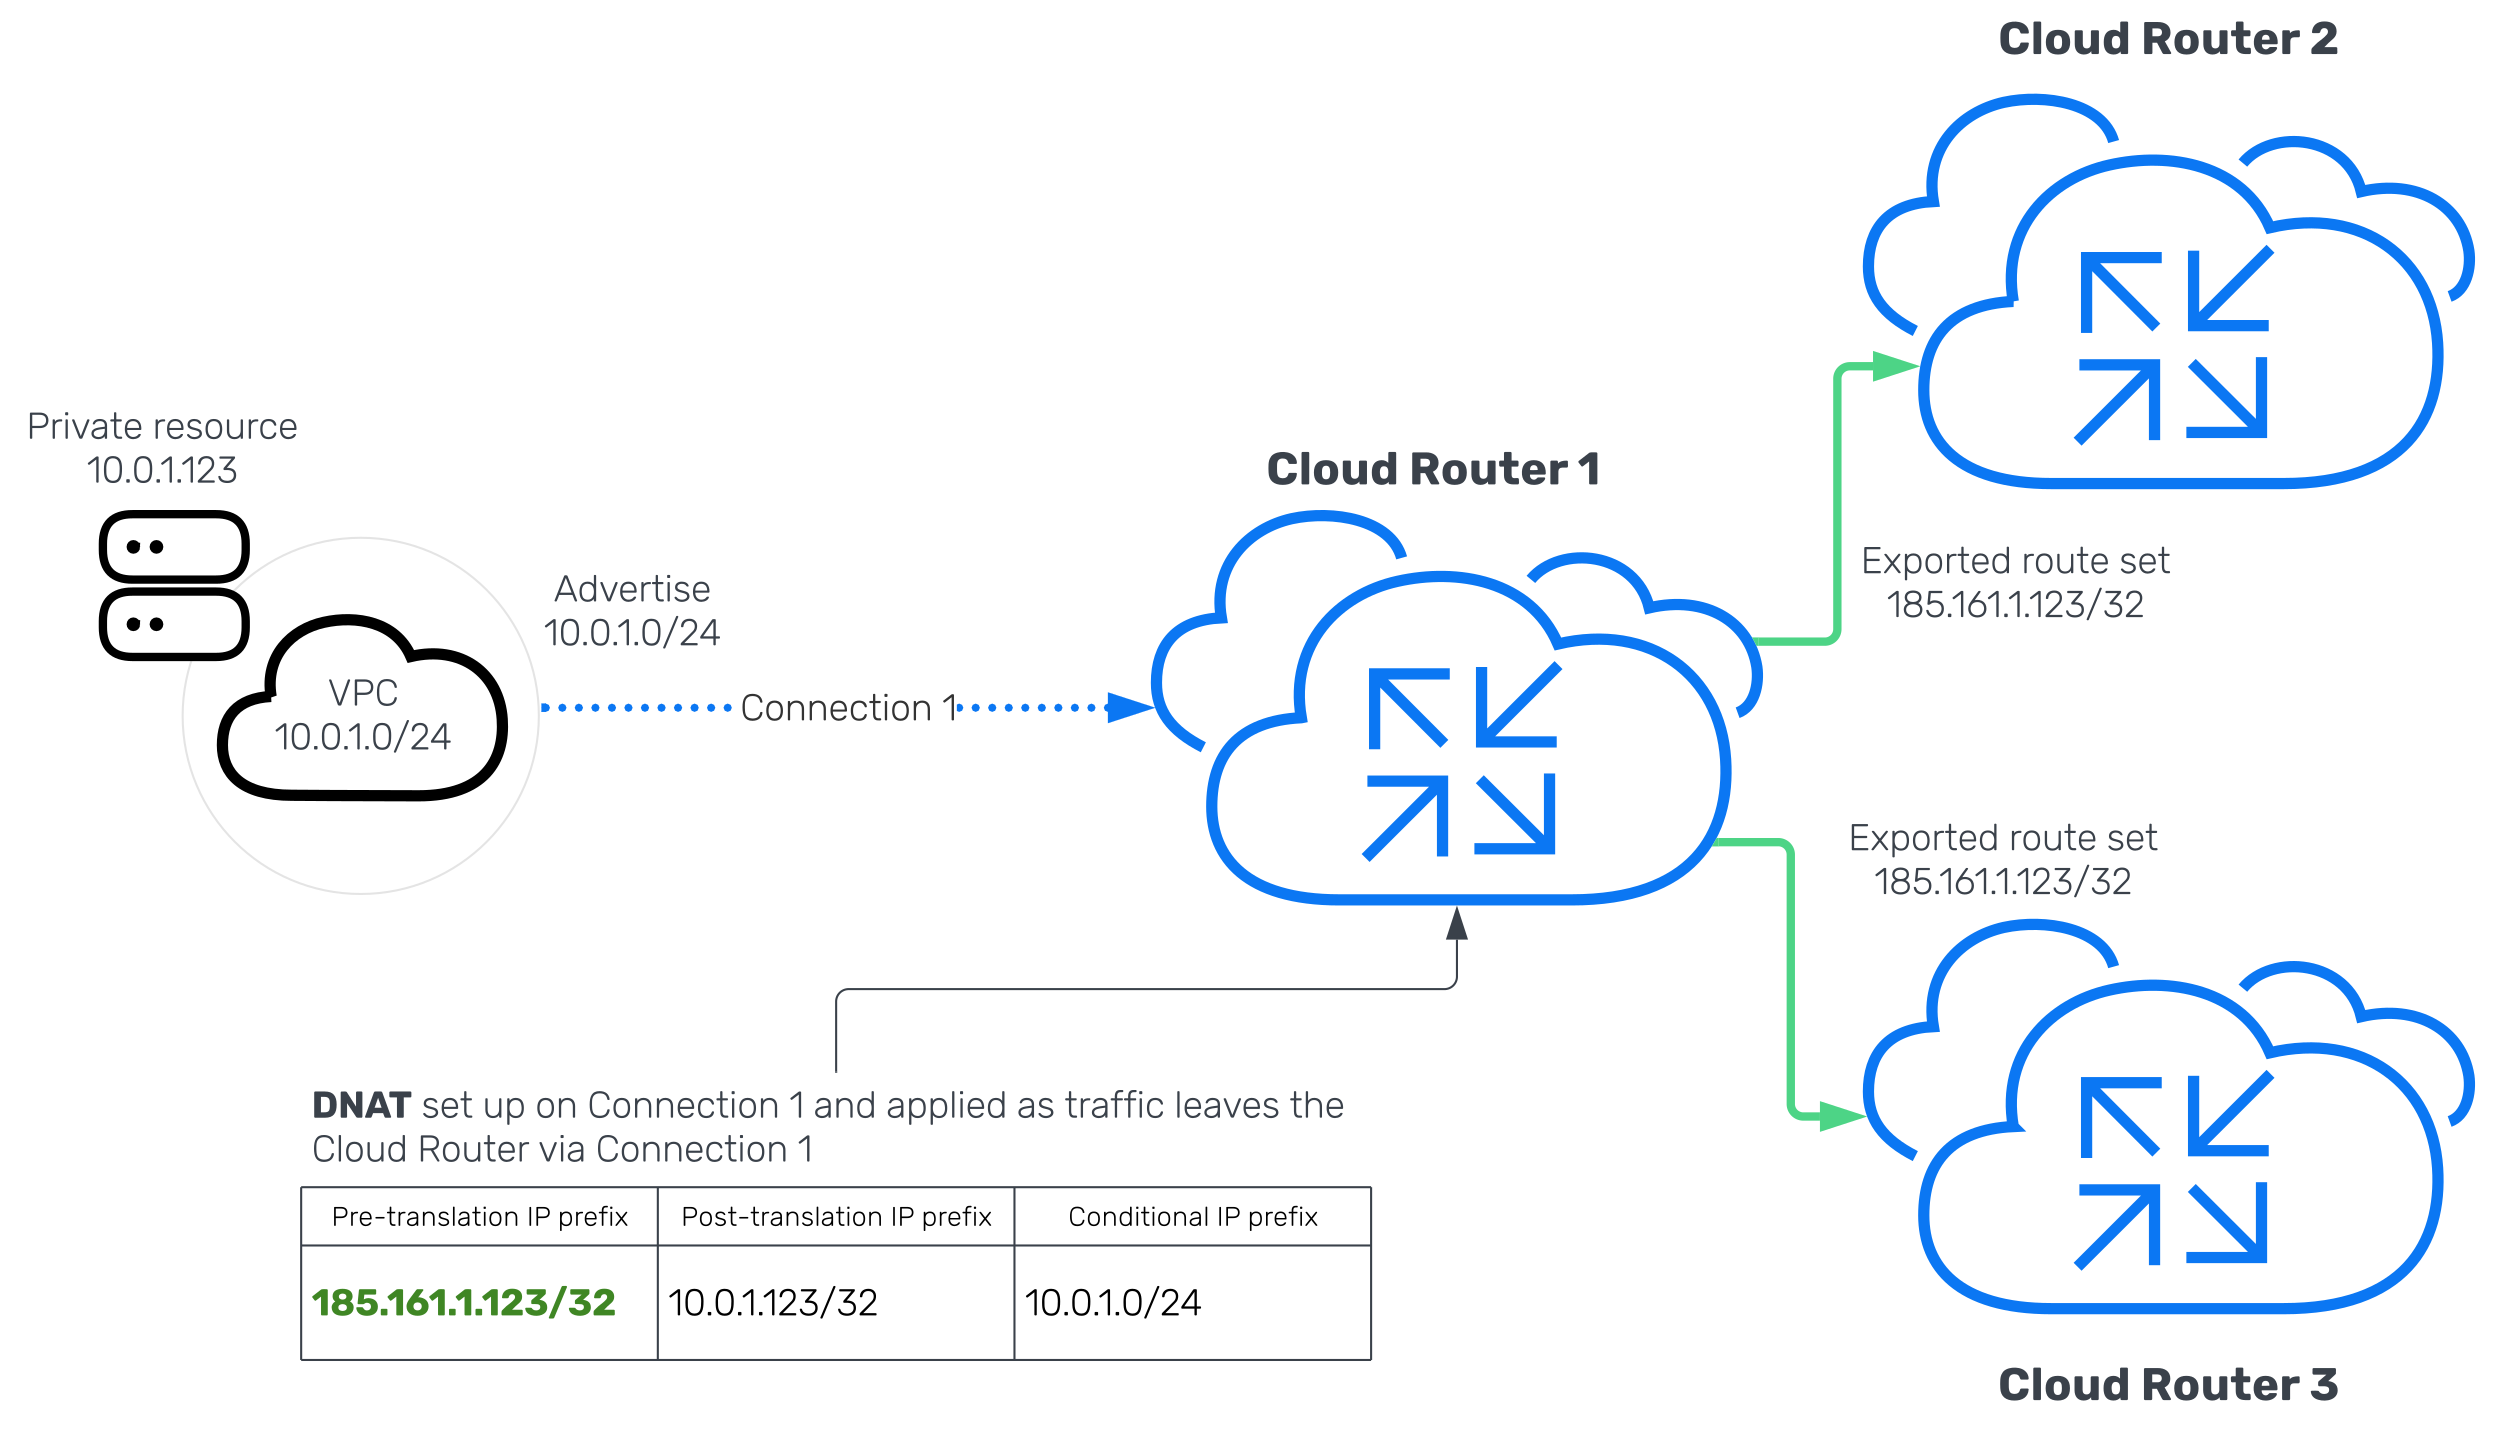 <svg xmlns="http://www.w3.org/2000/svg" xmlns:xlink="http://www.w3.org/1999/xlink" xmlns:lucid="lucid" width="1201" height="691"><g transform="translate(-176 -260)" lucid:page-tab-id="JsnpDYiF8SEI"><path d="M0 0h1760v2656H0z" fill="#fff"/><path d="M801.14 604.8c-6.06-35.63 17.9-59.26 46.2-65.53 28.87-6.46 63.8-.56 77.1 30.1 44.45-10.35 77.95 14.75 80.55 55.37 2.3 36.55-16.18 67.56-73.93 67.56H819.33c-44.75 0-61.2-20.3-61.2-44.86 0-24.55 12.4-41.16 43-42.64z" stroke="#0b77f3" stroke-width="5.4" fill-opacity="0"/><path d="M911.44 538.34c14.14-16.98 50.24-13.47 56.88 13.66 27.14-6.27 48.2 6.65 51.68 28.43 1.15 8.3-1.15 19.02-9.24 21.97M754.08 619c-15.88-8.1-22.52-17.7-22.52-31 0-17.9 9.24-30.1 31.18-31.2-4.33-25.84 13.28-43 33.78-47.62 19.64-4.25 47.64.18 52.84 18.83M832.9 635.26H869v36.18M836.37 619.94v-36.2h36.1M923.85 616.43h-36.1v-36M869.86 617.35l-33.5-33.6M920.4 631.57v36.18h-36.1M886.9 634.34l33.5 33.4M887.76 616.43l36.96-36.92M832.04 672.18L869 635.26" stroke="#0b77f3" stroke-width="5.4" fill-opacity="0"/><path d="M1010.76 602.58l-9.53 3.33c2.02 6.47 3.18 12 3.76 18.84 2.3 36.55-16.18 67.56-73.93 67.56H819.33c-44.75 0-61.2-20.12-61.2-44.67-.3-8.68 1.44-15.88 5.2-23.45l-9.25-5.17c-15.88-8.1-22.52-17.52-22.52-31 0-17.9 9.24-29.9 31.18-31.2-4.33-25.84 13.28-43 33.78-47.44 19.64-4.43 47.64 0 52.84 18.65l2.02 10.53c18.48-3.32 38.4-1.66 53.7 8.3l6.36-8.5c14.14-16.97 50.24-13.46 56.88 13.67 27.14-6.27 48.2 6.65 51.68 28.43 1.15 8.5-1.15 19.02-9.24 22.15z" stroke="#000" stroke-opacity="0" fill="#fff" fill-opacity="0"/><path d="M744.64 460.44a6 6 0 0 1 6-6h228a6 6 0 0 1 6 6v48a6 6 0 0 1-6 6h-228a6 6 0 0 1-6-6z" stroke="#000" stroke-opacity="0" fill="#fff" fill-opacity="0"/><use xlink:href="#a" transform="matrix(1,0,0,1,749.64,459.441) translate(34.722 33.278)"/><use xlink:href="#b" transform="matrix(1,0,0,1,749.64,459.441) translate(103.256 33.278)"/><use xlink:href="#c" transform="matrix(1,0,0,1,749.64,459.441) translate(184.233 33.278)"/><path d="M709.67 598.6l.6 1.4-.6 1.42-1.4.58-1.43-.58-.58-1.42.58-1.4 1.42-.6zm-7.94 0l.58 1.4-.57 1.42-1.42.58-1.4-.58-.6-1.42.6-1.4 1.4-.6zm-7.95 0l.6 1.4-.6 1.42-1.4.58-1.42-.58-.6-1.42.6-1.4 1.4-.6zm-7.94 0l.6 1.4-.6 1.42-1.4.58-1.43-.58-.57-1.42.58-1.4 1.43-.6zm-7.94 0l.58 1.4-.58 1.42-1.42.58-1.4-.58-.6-1.42.6-1.4 1.4-.6zm-7.94 0l.58 1.4-.58 1.42-1.42.58-1.4-.58-.6-1.42.6-1.4 1.4-.6zm-7.95 0l.6 1.4-.6 1.42-1.4.58-1.42-.58-.58-1.42.58-1.4 1.42-.6zm-7.93 0l.58 1.4-.58 1.42-1.42.58-1.4-.58-.6-1.42.6-1.4 1.4-.6zm-7.95 0l.6 1.4-.6 1.42-1.4.58-1.42-.58-.6-1.42.6-1.4 1.4-.6zm-7.94 0l.6 1.4-.6 1.42-1.4.58-1.13-.46v-3.07l1.12-.47zm-111.2 0l.58 1.4-.6 1.42-1.4.58-1.4-.58-.6-1.42.6-1.4 1.4-.6zm-7.95 0l.6 1.4-.6 1.42-1.4.58-1.43-.58-.58-1.42.58-1.4 1.42-.6zm-7.94 0l.57 1.4-.58 1.42-1.43.58-1.4-.58-.6-1.42.6-1.4 1.4-.6zm-7.96 0l.6 1.4-.6 1.42-1.4.58-1.42-.58-.6-1.42.6-1.4 1.4-.6zm-7.94 0l.6 1.4-.6 1.42-1.4.58-1.43-.58-.58-1.42.57-1.4 1.42-.6zm-7.94 0l.58 1.4-.58 1.42-1.42.58-1.4-.58-.6-1.42.6-1.4 1.4-.6zm-7.95 0l.6 1.4-.6 1.42-1.4.58-1.4-.58-.6-1.42.6-1.4 1.4-.6zm-7.93 0l.6 1.4-.6 1.42-1.4.58-1.43-.58-.58-1.42.58-1.4 1.42-.6zm-7.94 0l.58 1.4-.57 1.42-1.42.58-1.4-.58-.6-1.42.6-1.4 1.4-.6zm-7.95 0l.6 1.4-.6 1.42-1.4.58-1.42-.58-.6-1.42.6-1.4 1.4-.6zm-7.94 0l.6 1.4-.6 1.42-1.4.58-1.43-.58-.57-1.42.58-1.4 1.43-.6zm-7.94 0l.58 1.4-.58 1.42-1.42.58-1.4-.58-.6-1.42.6-1.4 1.4-.6zm91.93 1.46l-.03-.06.03-.05z" fill="#0b77f3"/><path d="M438.23 598v4h-2.1l.05-2-.05-2z" fill="#0b77f3"/><path d="M438.26 597.98v4.05h-2.16l.06-2.03-.05-2.02zM436.2 600l-.05 1.98h2.06v-3.95h-2.04z" stroke="#0b77f3" stroke-width=".05" fill="#0b77f3"/><path d="M724.52 600l-14.26 4.64v-9.27z" fill="#0b77f3"/><path d="M731 600l-22.74 7.4V592.6zm-18.74 1.9l5.8-1.9-5.8-1.88z" stroke="#0b77f3" stroke-width=".05" fill="#0b77f3"/><use xlink:href="#d" transform="matrix(1,0,0,1,531.527,589.47) translate(0.005 16.622)"/><use xlink:href="#e" transform="matrix(1,0,0,1,531.527,589.47) translate(97.054 16.622)"/><path d="M174.96 433.18a6 6 0 0 1 6-6h145.02a6 6 0 0 1 6 6v85.22a6 6 0 0 1-6 6H180.96a6 6 0 0 1-6-6z" stroke="#000" stroke-opacity="0" fill="#fff" fill-opacity="0"/><use xlink:href="#f" transform="matrix(1,0,0,1,179.96,432.184) translate(8.711 38.622)"/><use xlink:href="#g" transform="matrix(1,0,0,1,179.96,432.184) translate(69.333 38.622)"/><use xlink:href="#h" transform="matrix(1,0,0,1,179.96,432.184) translate(37.707 59.689)"/><path d="M375.8 530.4a6 6 0 0 1 6-6h195.32a6 6 0 0 1 6 6v44.27a6 6 0 0 1-6 6h-195.3a6 6 0 0 1-6-6z" stroke="#000" stroke-opacity="0" fill="#fff" fill-opacity="0"/><use xlink:href="#i" transform="matrix(1,0,0,1,380.806,529.399) translate(61.169 19.56)"/><use xlink:href="#j" transform="matrix(1,0,0,1,380.806,529.399) translate(56.431 40.626)"/><path d="M320.68 781.33a6 6 0 0 1 6-6h502a6 6 0 0 1 6 6v43a6 6 0 0 1-6 6h-502a6 6 0 0 1-6-6z" stroke="#000" stroke-opacity="0" fill="#fff" fill-opacity="0"/><use xlink:href="#k" transform="matrix(1,0,0,1,325.683,780.333) translate(0 16.622)"/><use xlink:href="#l" transform="matrix(1,0,0,1,325.683,780.333) translate(52.764 16.622)"/><use xlink:href="#m" transform="matrix(1,0,0,1,325.683,780.333) translate(82.116 16.622)"/><use xlink:href="#n" transform="matrix(1,0,0,1,325.683,780.333) translate(107.431 16.622)"/><use xlink:href="#o" transform="matrix(1,0,0,1,325.683,780.333) translate(132.427 16.622)"/><use xlink:href="#p" transform="matrix(1,0,0,1,325.683,780.333) translate(229.476 16.622)"/><use xlink:href="#q" transform="matrix(1,0,0,1,325.683,780.333) translate(241.138 16.622)"/><use xlink:href="#r" transform="matrix(1,0,0,1,325.683,780.333) translate(276.053 16.622)"/><use xlink:href="#s" transform="matrix(1,0,0,1,325.683,780.333) translate(338.809 16.622)"/><use xlink:href="#t" transform="matrix(1,0,0,1,325.683,780.333) translate(361.671 16.622)"/><use xlink:href="#u" transform="matrix(1,0,0,1,325.683,780.333) translate(414.418 16.622)"/><use xlink:href="#v" transform="matrix(1,0,0,1,325.683,780.333) translate(469.76 16.622)"/><use xlink:href="#w" transform="matrix(1,0,0,1,325.683,780.333) translate(0 37.689)"/><use xlink:href="#x" transform="matrix(1,0,0,1,325.683,780.333) translate(50.791 37.689)"/><use xlink:href="#y" transform="matrix(1,0,0,1,325.683,780.333) translate(108.818 37.689)"/><use xlink:href="#o" transform="matrix(1,0,0,1,325.683,780.333) translate(136.427 37.689)"/><use xlink:href="#z" transform="matrix(1,0,0,1,325.683,780.333) translate(233.476 37.689)"/><path d="M320.68 830.33h171.34v28H320.68zM492.02 830.33h171.33v28H492.02zM663.35 830.33h171.33v28H663.35zM320.68 858.33h171.34v55H320.68zM492.02 858.33h171.33v55H492.02zM663.35 858.33h171.33v55H663.35z" fill="#fff"/><path d="M320.68 830.33v28M492.02 830.33v28M663.35 830.33v28M834.68 830.33v28M320.68 858.33v55M492.02 858.33v55M663.35 858.33v55M834.68 858.33v55M320.68 830.33h171.34M492.02 830.33h171.33M663.35 830.33h171.33M320.68 858.33h171.34M320.68 913.33h171.34M492.02 858.33h171.33M492.02 913.33h171.33M663.35 858.33h171.33M663.35 913.33h171.33" stroke="#3a414a" fill="none"/><use xlink:href="#A" transform="matrix(1,0,0,1,325.683,835.333) translate(9.587 13.567)"/><use xlink:href="#B" transform="matrix(1,0,0,1,325.683,835.333) translate(103.44 13.567)"/><use xlink:href="#C" transform="matrix(1,0,0,1,325.683,835.333) translate(118.293 13.567)"/><use xlink:href="#D" transform="matrix(1,0,0,1,497.016,835.333) translate(6.2 13.567)"/><use xlink:href="#B" transform="matrix(1,0,0,1,497.016,835.333) translate(106.827 13.567)"/><use xlink:href="#C" transform="matrix(1,0,0,1,497.016,835.333) translate(121.68 13.567)"/><use xlink:href="#E" transform="matrix(1,0,0,1,668.35,835.333) translate(20.84 13.567)"/><use xlink:href="#B" transform="matrix(1,0,0,1,668.35,835.333) translate(92.187 13.567)"/><use xlink:href="#C" transform="matrix(1,0,0,1,668.35,835.333) translate(107.04 13.567)"/><use xlink:href="#F" transform="matrix(1,0,0,1,325.683,863.333) translate(0 28.589)"/><use xlink:href="#G" transform="matrix(1,0,0,1,497.016,863.333) translate(0 28.589)"/><use xlink:href="#H" transform="matrix(1,0,0,1,668.35,863.333) translate(0 28.589)"/><path d="M577.68 774.83v-33.66a6 6 0 0 1 6-6h286.24a6 6 0 0 0 6-6v-17.8" stroke="#3a414a" fill="none"/><path d="M578.18 775.33h-1v-.5h1z" stroke="#3a414a" stroke-width=".05" fill="#3a414a"/><path d="M875.92 696.62l4.64 14.26h-9.27z" stroke="#3a414a" fill="#3a414a"/><path d="M435.68 600c0 47.25-38.3 85.56-85.56 85.56-47.25 0-85.56-38.3-85.56-85.56 0-47.25 38.3-85.56 85.56-85.56 47.26 0 85.56 38.3 85.56 85.56z" stroke="#e4e4e4" fill="#fff" filter="url(#I)"/><path d="M306.26 594.6c-3.23-19.4 9.82-32.25 25.3-35.64 15.74-3.47 34.58-.25 41.84 16.42 24.22-5.6 42.4 7.95 43.87 30.12 1.34 19.88-8.75 36.8-40.1 36.8-27.18 0-60.95-.25-60.95-.25-24.5 0-33.37-10.74-33.37-24.1 0-13.38 6.86-22.52 23.4-23.37z" stroke="#000" stroke-width="5.39" fill-opacity="0"/><path d="M306.26 594.6c-3.23-19.4 9.82-32.25 25.3-35.64 15.74-3.47 34.58-.25 41.84 16.42 24.22-5.6 42.4 7.95 43.87 30.12 1.34 19.88-8.75 36.8-40.1 36.8-27.18 0-60.95-.25-60.95-.25-24.5 0-33.37-10.74-33.37-24.1 0-13.38 6.86-22.52 23.4-23.37z" stroke="#000" stroke-opacity="0" stroke-width=".99" fill="#fff" fill-opacity="0"/><path d="M225.44 571.36a6 6 0 0 1 6-6H468.8a6 6 0 0 1 6 6v61.2a6 6 0 0 1-6 6H231.45a6 6 0 0 1-6-6z" stroke="#000" stroke-opacity="0" fill="#fff" fill-opacity="0"/><use xlink:href="#J" transform="matrix(1,0,0,1,230.442,570.359) translate(102.96 28.622)"/><use xlink:href="#j" transform="matrix(1,0,0,1,230.442,570.359) translate(77.431 49.689)"/><path d="M225.44 557.3a12 12 0 0 1 12-12h44.6a12 12 0 0 1 12 12v6.3a12 12 0 0 1-12 12h-44.6a12 12 0 0 1-12-12z" fill="#fff"/><path d="M252.47 522.73c0 .68-.62 1.3-1.3 1.3-.7 0-1.3-.62-1.3-1.3 0-.76.6-1.3 1.3-1.3.68 0 1.3.54 1.3 1.3zM241.36 522.73c0 .68-.55 1.3-1.3 1.3-.7 0-1.24-.62-1.24-1.3 0-.76.55-1.3 1.23-1.3.76 0 1.3.54 1.3 1.3z" stroke="#000" stroke-width="4"/><path d="M239.64 507.02h40.2c9.46 0 14.2 4.73 14.2 14.2v3.02c0 9.46-4.74 14.2-14.2 14.2h-40.2c-9.46 0-14.2-4.74-14.2-14.2v-3.02c0-9.47 4.74-14.2 14.2-14.2z" stroke="#000" stroke-width="4" fill-opacity="0"/><path d="M252.47 559.9c0 .76-.62 1.3-1.3 1.3-.7 0-1.3-.54-1.3-1.3 0-.68.6-1.3 1.3-1.3.68 0 1.3.62 1.3 1.3zM241.36 559.9c0 .76-.55 1.3-1.3 1.3-.7 0-1.24-.54-1.24-1.3 0-.68.55-1.3 1.23-1.3.76 0 1.3.62 1.3 1.3z" stroke="#000" stroke-width="4"/><path d="M239.64 544.2h40.2c9.46 0 14.2 4.73 14.2 14.2v3c0 9.48-4.74 14.2-14.2 14.2h-40.2c-9.46 0-14.2-4.72-14.2-14.2v-3c0-9.47 4.74-14.2 14.2-14.2z" stroke="#000" stroke-width="4" fill-opacity="0"/><path d="M239.64 507.02h40.2c9.46 0 14.2 4.73 14.2 14.2v3.02c0 9.46-4.74 14.2-14.2 14.2h-40.2c-9.46 0-14.2-4.74-14.2-14.2v-3.02c0-9.47 4.74-14.2 14.2-14.2zM239.64 544.2h40.2c9.46 0 14.2 4.73 14.2 14.2v3c0 9.48-4.74 14.2-14.2 14.2h-40.2c-9.46 0-14.2-4.72-14.2-14.2v-3c0-9.47 4.74-14.2 14.2-14.2z" stroke="#000" stroke-opacity="0" fill="#fff" fill-opacity="0"/><path d="M1143.18 801.17c-6.06-35.63 17.9-59.25 46.2-65.53 28.87-6.46 63.8-.55 77.1 30.1 44.46-10.35 77.95 14.76 80.55 55.37 2.3 36.56-16.17 67.57-73.92 67.57H1161.4c-44.76 0-61.22-20.3-61.22-44.86 0-24.54 12.42-41.15 43.02-42.63z" stroke="#0b77f3" stroke-width="5.4" fill-opacity="0"/><path d="M1253.48 734.72c14.15-17 50.24-13.48 56.88 13.66 27.14-6.28 48.22 6.64 51.68 28.42 1.16 8.3-1.15 19.02-9.24 21.97M1096.12 815.4c-15.88-8.14-22.52-17.74-22.52-31.03 0-17.9 9.24-30.1 31.18-31.2-4.33-25.84 13.3-43 33.8-47.62 19.62-4.25 47.63.2 52.82 18.83M1174.94 831.63h36.1v36.18M1178.4 816.3v-36.17h36.1M1265.9 812.8h-36.1v-36M1211.9 813.72l-33.5-33.6M1262.43 827.94v36.18h-36.1M1228.94 830.7l33.5 33.42M1229.8 812.8l36.96-36.92M1174.08 868.55l36.96-36.92" stroke="#0b77f3" stroke-width="5.4" fill-opacity="0"/><path d="M1352.8 798.96l-9.53 3.32c2.03 6.46 3.18 12 3.76 18.83 2.3 36.56-16.17 67.57-73.92 67.57H1161.4c-44.76 0-61.22-20.12-61.22-44.67-.3-8.68 1.45-15.88 5.2-23.45l-9.24-5.16c-15.88-8.14-22.52-17.55-22.52-31.03 0-17.9 9.24-29.9 31.18-31.2-4.33-25.84 13.3-43 33.8-47.43 19.62-4.44 47.63 0 52.82 18.64l2.02 10.52c18.48-3.32 38.4-1.66 53.7 8.3l6.36-8.48c14.15-17 50.24-13.48 56.88 13.66 27.14-6.28 48.22 6.64 51.68 28.42 1.16 8.5-1.15 19.02-9.24 22.16z" stroke="#000" stroke-opacity="0" fill="#fff" fill-opacity="0"/><path d="M1001.56 664.57h28.74a6 6 0 0 1 6 6v119.8a6 6 0 0 0 6 6h8" stroke="#4dd486" stroke-width="4" fill="none"/><path d="M1001.6 666.57h-3.27l.75-1.14 1.6-2.86h.93z" stroke="#4dd486" stroke-width=".05" fill="#4dd486"/><path d="M1066.56 796.37L1052.3 801v-9.26z" stroke="#4dd486" stroke-width="4" fill="#4dd486"/><path d="M1143.18 404.8c-6.06-35.63 17.9-59.26 46.2-65.53 28.87-6.46 63.8-.56 77.1 30.1 44.46-10.35 77.95 14.75 80.55 55.37 2.3 36.55-16.17 67.56-73.92 67.56H1161.4c-44.76 0-61.22-20.3-61.22-44.86 0-24.55 12.42-41.16 43.02-42.64z" stroke="#0b77f3" stroke-width="5.4" fill-opacity="0"/><path d="M1253.48 338.34c14.15-16.98 50.24-13.47 56.88 13.67 27.14-6.27 48.22 6.65 51.68 28.43 1.16 8.3-1.15 19.02-9.24 21.97M1096.12 419c-15.88-8.1-22.52-17.7-22.52-31 0-17.9 9.24-30.1 31.18-31.2-4.33-25.84 13.3-43 33.8-47.62 19.62-4.25 47.63.18 52.82 18.83M1174.94 435.26h36.1v36.18M1178.4 419.94v-36.19h36.1M1265.9 416.43h-36.1v-36M1211.9 417.35l-33.5-33.6M1262.43 431.57v36.18h-36.1M1228.94 434.33l33.5 33.42M1229.8 416.43l36.96-36.92M1174.08 472.18l36.96-36.92" stroke="#0b77f3" stroke-width="5.4" fill-opacity="0"/><path d="M1352.8 402.58l-9.53 3.33c2.03 6.47 3.18 12 3.76 18.84 2.3 36.55-16.17 67.56-73.92 67.56H1161.4c-44.76 0-61.22-20.12-61.22-44.67-.3-8.68 1.45-15.88 5.2-23.45l-9.24-5.17c-15.88-8.1-22.52-17.52-22.52-31 0-17.9 9.24-29.9 31.18-31.2-4.33-25.84 13.3-43 33.8-47.44 19.62-4.43 47.63 0 52.82 18.65l2.02 10.53c18.48-3.32 38.4-1.66 53.7 8.3l6.36-8.5c14.15-16.97 50.24-13.46 56.88 13.68 27.14-6.27 48.22 6.65 51.68 28.43 1.16 8.5-1.15 19.02-9.24 22.15z" stroke="#000" stroke-opacity="0" fill="#fff" fill-opacity="0"/><path d="M1020.8 568.25h31.87a6 6 0 0 0 6-6v-120.3a6 6 0 0 1 6-6h11.13" stroke="#4dd486" stroke-width="4" fill="none"/><path d="M1020.84 570.25h-1.07l-.34-.8-1.67-3.12-.05-.08h3.14z" stroke="#4dd486" stroke-width=".05" fill="#4dd486"/><path d="M1092.07 435.96l-14.27 4.64v-9.27z" stroke="#4dd486" stroke-width="4" fill="#4dd486"/><path d="M1040.34 513.02a6 6 0 0 1 6-6h195.32a6 6 0 0 1 6 6V565a6 6 0 0 1-6 6h-195.32a6 6 0 0 1-6-6z" stroke="#000" stroke-opacity="0" fill="#fff" fill-opacity="0"/><g><use xlink:href="#K" transform="matrix(1,0,0,1,1045.344,512.021) translate(24.556 23.372)"/><use xlink:href="#L" transform="matrix(1,0,0,1,1045.344,512.021) translate(101.711 23.372)"/><use xlink:href="#M" transform="matrix(1,0,0,1,1045.344,512.021) translate(148.68 23.372)"/><use xlink:href="#N" transform="matrix(1,0,0,1,1045.344,512.021) translate(37.071 44.439)"/></g><path d="M1034.34 646.1a6 6 0 0 1 6-6h195.32a6 6 0 0 1 6 6v51.97a6 6 0 0 1-6 6h-195.32a6 6 0 0 1-6-6z" stroke="#000" stroke-opacity="0" fill="#fff" fill-opacity="0"/><g><use xlink:href="#K" transform="matrix(1,0,0,1,1039.344,645.103) translate(24.556 23.372)"/><use xlink:href="#L" transform="matrix(1,0,0,1,1039.344,645.103) translate(101.711 23.372)"/><use xlink:href="#M" transform="matrix(1,0,0,1,1039.344,645.103) translate(148.68 23.372)"/><use xlink:href="#N" transform="matrix(1,0,0,1,1039.344,645.103) translate(37.071 44.439)"/></g><path d="M1097.96 253.7a6 6 0 0 1 6-6h228a6 6 0 0 1 6 6v48a6 6 0 0 1-6 6h-228a6 6 0 0 1-6-6z" stroke="#000" stroke-opacity="0" fill="#fff" fill-opacity="0"/><g><use xlink:href="#a" transform="matrix(1,0,0,1,1102.965,252.701) translate(33.022 33.278)"/><use xlink:href="#b" transform="matrix(1,0,0,1,1102.965,252.701) translate(101.556 33.278)"/><use xlink:href="#O" transform="matrix(1,0,0,1,1102.965,252.701) translate(182.533 33.278)"/></g><path d="M1097.96 900.33a6 6 0 0 1 6-6h228a6 6 0 0 1 6 6v48a6 6 0 0 1-6 6h-228a6 6 0 0 1-6-6z" stroke="#000" stroke-opacity="0" fill="#fff" fill-opacity="0"/><g><use xlink:href="#a" transform="matrix(1,0,0,1,1102.965,899.333) translate(32.922 33.278)"/><use xlink:href="#b" transform="matrix(1,0,0,1,1102.965,899.333) translate(101.456 33.278)"/><use xlink:href="#P" transform="matrix(1,0,0,1,1102.965,899.333) translate(182.433 33.278)"/></g><defs><path fill="#3a414a" d="M646-252c11 0 23 9 21 21C656-64 531 10 357 10 168 10 54-80 48-261c-4-122-11-253 42-326 64-139 359-161 487-59 51 38 88 95 90 177 2 12-10 21-21 21H511c-21-1-26-8-32-26-16-64-52-92-123-92-82 0-119 45-122 132 1 91-13 224 35 270 37 35 120 39 165 10 21-13 36-37 45-72 5-18 12-25 32-26h135" id="Q"/><path fill="#3a414a" d="M227-25c0 13-11 26-25 25H84C70 1 59-12 59-25v-660c0-14 11-25 25-25h118c14 0 25 11 25 25v660" id="R"/><path fill="#3a414a" d="M571-260C571-78 483 9 305 10 128 9 40-79 40-260c0-180 92-270 265-270 174 0 266 90 266 270zm-355 0c-2 84 12 148 89 148 80 0 90-64 90-148 0-83-11-148-90-148-77 0-91 65-89 148" id="S"/><path fill="#3a414a" d="M416-63c-34 46-88 73-166 73C120 6 55-80 54-216v-279c0-14 11-25 25-25h125c14 0 26 11 26 25v273c0 65 29 98 87 98 57 0 90-39 90-98v-273c0-14 11-25 25-25h125c14 0 25 11 25 25v470c0 13-11 26-25 25H441c-28 0-26-33-25-63" id="T"/><path fill="#3a414a" d="M409-57c-33 39-82 68-156 67C98 6 39-99 40-260c-1-159 60-265 213-270 67-1 114 25 147 59v-214c0-14 11-25 25-25h122c13 0 26 11 25 25v660c1 13-12 26-25 25H434c-27 0-27-29-25-57zM308-396c-105-6-101 134-80 220 12 32 36 52 80 52 76 0 93-62 93-140 0-76-20-131-93-132" id="U"/><g id="a"><use transform="matrix(0.022,0,0,0.022,0,0)" xlink:href="#Q"/><use transform="matrix(0.022,0,0,0.022,15.6,0)" xlink:href="#R"/><use transform="matrix(0.022,0,0,0.022,21.956,0)" xlink:href="#S"/><use transform="matrix(0.022,0,0,0.022,35.533,0)" xlink:href="#T"/><use transform="matrix(0.022,0,0,0.022,49.778,0)" xlink:href="#U"/></g><path fill="#3a414a" d="M250-25c0 13-12 26-26 25H95C81 1 70-12 70-25v-650c0-14 11-25 25-25h272c161-2 278 74 278 228 1 99-54 163-124 194L658-32c9 15-4 32-18 32H507c-23 2-34-15-41-27L352-247H250v222zm209-449c-1-56-33-87-94-87H250v172h115c59 1 93-30 94-85" id="V"/><path fill="#3a414a" d="M443-112c0 41 17 112-25 112h-93C192-1 118-62 118-197v-192c-38-5-104 16-104-25 0-39-17-106 26-106h78v-165c-1-14 12-25 25-25h116c14 0 25 11 25 25v165h125c43 1 22 67 26 106 2 14-12 25-26 25H284v178c1 43 14 74 57 74 38 0 102-16 102 25" id="W"/><path fill="#3a414a" d="M524-154c34 5 22 39 5 63C486-30 407 11 299 10 127 9 28-93 38-279c8-158 98-251 260-251 178 0 264 109 261 291 0 14-11 25-25 25H214c-14 97 96 151 154 76 12-13 11-15 32-16h124zM298-421c-59 0-84 45-84 108 56-1 117 3 169-2 0-62-25-106-85-106" id="X"/><path fill="#3a414a" d="M234-25c0 13-12 26-26 25H84C70 1 59-12 59-25v-470c0-13 11-26 25-25h115c30-1 27 34 26 65 38-48 102-65 192-65 14 0 27 11 25 25-6 44 20 128-25 128h-97c-54 0-86 32-86 86v256" id="Y"/><g id="b"><use transform="matrix(0.022,0,0,0.022,0,0)" xlink:href="#V"/><use transform="matrix(0.022,0,0,0.022,15.2,0)" xlink:href="#S"/><use transform="matrix(0.022,0,0,0.022,28.778,0)" xlink:href="#T"/><use transform="matrix(0.022,0,0,0.022,43.022,0)" xlink:href="#W"/><use transform="matrix(0.022,0,0,0.022,53.4,0)" xlink:href="#X"/><use transform="matrix(0.022,0,0,0.022,66.6,0)" xlink:href="#Y"/></g><path fill="#3a414a" d="M432-25c0 13-11 26-25 25H277c-13 1-26-12-25-25v-476L115-396c-13 10-27 5-35-6l-59-77c-8-13-4-27 7-36l230-178c37-15 101-3 149-7 14 0 25 11 25 25v650" id="Z"/><use transform="matrix(0.022,0,0,0.022,0,0)" xlink:href="#Z" id="c"/><path fill="#333" d="M535-205c-1-30 67-29 63-1C581-68 488 9 331 10 124 10 65-132 65-349s57-362 266-361c158 2 249 77 267 216 3 24-37 25-55 16-4-3-7-9-8-17-22-110-84-155-204-155-132 0-199 76-202 216-3 123-5 273 57 332 62 58 204 67 278 19 35-22 58-63 71-122" id="aa"/><path fill="#333" d="M502-260c0 162-65 270-223 270S56-98 56-260c0-163 65-270 223-270s223 107 223 270zm-385 0c0 126 49 210 162 212 113-2 162-86 162-212 0-127-48-210-162-212-114 2-162 85-162 212" id="ab"/><path fill="#333" d="M142-22c4 30-61 32-61 0v-476c-4-30 61-32 61 0v47c38-46 82-80 168-79 136 2 204 89 204 224v284c4 30-61 32-61 0v-279c1-103-51-172-153-171-97 0-158 70-158 171v279" id="ac"/><path fill="#333" d="M427-128c20-5 60-6 53 17C457-35 376 7 274 10 127 8 51-105 54-260c0-159 67-270 220-270 156 0 223 110 221 273 0 13-10 22-23 22H116C113-107 216-13 346-61c38-14 60-43 81-67zM274-472c-105 0-157 75-158 181h318c-1-107-55-181-160-181" id="ad"/><path fill="#333" d="M434-166c17-10 55-6 51 17C472-43 396 7 278 10 118 9 56-94 56-260c0-167 62-268 222-270 119 2 193 55 207 159 4 23-34 27-51 17-30-70-63-119-156-118-128 0-168 101-160 247 6 113 57 177 160 177 83 0 122-34 147-102 3-8 6-13 9-16" id="ae"/><path fill="#333" d="M337-36c11 49-43 35-81 36-102 2-135-68-136-167v-295c-39-7-107 22-100-36 4-38 65-16 100-22v-168c-4-30 61-32 61 0v168h124c30-4 32 58 0 58H181v291c1 66 16 111 80 113 30 1 77-11 76 22" id="af"/><path fill="#333" d="M142-22c4 30-61 32-61 0v-476c-4-30 61-32 61 0v476zm11-665c0 27 6 61-23 60-27-1-61 6-60-22 1-27-6-62 22-61 28 0 62-6 61 23" id="ag"/><g id="d"><use transform="matrix(0.018,0,0,0.018,0,0)" xlink:href="#aa"/><use transform="matrix(0.018,0,0,0.018,11.573,0)" xlink:href="#ab"/><use transform="matrix(0.018,0,0,0.018,21.493,0)" xlink:href="#ac"/><use transform="matrix(0.018,0,0,0.018,31.982,0)" xlink:href="#ac"/><use transform="matrix(0.018,0,0,0.018,42.471,0)" xlink:href="#ad"/><use transform="matrix(0.018,0,0,0.018,52.178,0)" xlink:href="#ae"/><use transform="matrix(0.018,0,0,0.018,61.707,0)" xlink:href="#af"/><use transform="matrix(0.018,0,0,0.018,68.089,0)" xlink:href="#ag"/><use transform="matrix(0.018,0,0,0.018,72.053,0)" xlink:href="#ab"/><use transform="matrix(0.018,0,0,0.018,81.973,0)" xlink:href="#ac"/></g><path fill="#333" d="M317-22c4 31-63 32-63 0v-596L75-480c-26 19-63-30-38-49l213-164c16-10 67-16 67 15v656" id="ah"/><use transform="matrix(0.018,0,0,0.018,0,0)" xlink:href="#ah" id="e"/><path fill="#3a414a" d="M157-22c4 30-63 32-63 0v-655c0-14 8-23 22-23h243c140 2 228 67 230 207-2 140-90 207-230 207H157v264zm369-471c-1-102-64-148-172-147H157v294h197c108 1 171-45 172-147" id="ai"/><path fill="#3a414a" d="M142-22c4 30-61 32-61 0v-475c-5-32 61-33 61 0v46c26-55 87-74 173-69 30-4 31 61 0 58-106-11-173 35-173 130v310" id="aj"/><path fill="#3a414a" d="M142-22c4 30-61 32-61 0v-476c-4-30 61-32 61 0v476zm11-665c0 27 6 61-23 60-27-1-61 6-60-22 1-27-6-62 22-61 28 0 62-6 61 23" id="ak"/><path fill="#3a414a" d="M437-505c8-26 76-22 61 16L314-25c-5 34-79 33-92 0L38-489c-18-34 50-45 61-16L268-73" id="al"/><path fill="#3a414a" d="M398-69c-35 47-90 80-177 79C124 6 42-45 42-139c0-162 205-162 356-184 8-102-36-151-136-149-66-1-114 28-128 74-7 23-62 21-57-7 18-80 85-123 185-125 125 0 197 58 197 175v333c4 30-61 32-61 0v-47zm-295-75c2 68 61 96 128 96 120 0 175-85 167-220-83 13-201 20-253 56-28 18-42 41-42 68" id="am"/><path fill="#3a414a" d="M337-36c11 49-43 35-81 36-102 2-135-68-136-167v-295c-39-7-107 22-100-36 4-38 65-16 100-22v-168c-4-30 61-32 61 0v168h124c30-4 32 58 0 58H181v291c1 66 16 111 80 113 30 1 77-11 76 22" id="an"/><path fill="#3a414a" d="M427-128c20-5 60-6 53 17C457-35 376 7 274 10 127 8 51-105 54-260c0-159 67-270 220-270 156 0 223 110 221 273 0 13-10 22-23 22H116C113-107 216-13 346-61c38-14 60-43 81-67zM274-472c-105 0-157 75-158 181h318c-1-107-55-181-160-181" id="ao"/><g id="f"><use transform="matrix(0.018,0,0,0.018,0,0)" xlink:href="#ai"/><use transform="matrix(0.018,0,0,0.018,11.164,0)" xlink:href="#aj"/><use transform="matrix(0.018,0,0,0.018,17.351,0)" xlink:href="#ak"/><use transform="matrix(0.018,0,0,0.018,21.316,0)" xlink:href="#al"/><use transform="matrix(0.018,0,0,0.018,30.507,0)" xlink:href="#am"/><use transform="matrix(0.018,0,0,0.018,39.947,0)" xlink:href="#an"/><use transform="matrix(0.018,0,0,0.018,46.329,0)" xlink:href="#ao"/></g><path fill="#3a414a" d="M430-205C529 3 171 89 60-76c-38-36 17-73 46-38 29 39 68 66 140 66 89 0 173-58 122-136-82-76-315-34-306-201 5-93 75-145 179-145 96 2 163 38 184 110 8 27-49 30-59 9-24-39-58-61-125-61-84 0-143 56-106 126 62 67 254 52 295 141" id="ap"/><path fill="#3a414a" d="M502-260c0 162-65 270-223 270S56-98 56-260c0-163 65-270 223-270s223 107 223 270zm-385 0c0 126 49 210 162 212 113-2 162-86 162-212 0-127-48-210-162-212-114 2-162 85-162 212" id="aq"/><path fill="#3a414a" d="M443-69c-38 47-80 80-167 79C140 9 76-81 76-214v-284c-4-30 61-32 61 0v279c0 114 50 171 149 171 97 0 157-70 157-171v-279c-4-30 61-32 61 0v476c4 30-61 32-61 0v-47" id="ar"/><path fill="#3a414a" d="M434-166c17-10 55-6 51 17C472-43 396 7 278 10 118 9 56-94 56-260c0-167 62-268 222-270 119 2 193 55 207 159 4 23-34 27-51 17-30-70-63-119-156-118-128 0-168 101-160 247 6 113 57 177 160 177 83 0 122-34 147-102 3-8 6-13 9-16" id="as"/><g id="g"><use transform="matrix(0.018,0,0,0.018,0,0)" xlink:href="#aj"/><use transform="matrix(0.018,0,0,0.018,5.973,0)" xlink:href="#ao"/><use transform="matrix(0.018,0,0,0.018,15.68,0)" xlink:href="#ap"/><use transform="matrix(0.018,0,0,0.018,24.427,0)" xlink:href="#aq"/><use transform="matrix(0.018,0,0,0.018,34.347,0)" xlink:href="#ar"/><use transform="matrix(0.018,0,0,0.018,44.747,0)" xlink:href="#aj"/><use transform="matrix(0.018,0,0,0.018,50.72,0)" xlink:href="#as"/><use transform="matrix(0.018,0,0,0.018,60.249,0)" xlink:href="#ao"/></g><path fill="#3a414a" d="M317-22c4 31-63 32-63 0v-596L75-480c-26 19-63-30-38-49l213-164c16-10 67-16 67 15v656" id="at"/><path fill="#3a414a" d="M549-378c0 219-30 390-241 388C136 10 75-102 68-266c-10-231 3-444 240-444 191 0 241 138 241 332zM308-650c-181-2-186 191-177 379 3 127 52 221 177 221 163 1 178-151 178-326 0-151-34-274-178-274" id="au"/><path fill="#3a414a" d="M166-70c-2 29 9 71-23 70-29-2-72 10-70-22 1-29-9-72 22-71 30 1 72-9 71 23" id="av"/><path fill="#3a414a" d="M507-37c0 22-3 38-23 37H74C48 2 48-37 58-56c4-6 10-14 19-23l259-259c51-51 91-79 93-169 0-90-56-144-148-143-96 1-143 59-155 144 3 29-64 34-64 4 0-125 83-205 219-208 162-6 244 125 199 278-16 56-56 92-97 134L149-60h335c15 0 23 8 23 23" id="aw"/><path fill="#3a414a" d="M525-198c0 139-99 208-239 208C156 10 62-44 47-161c-1-23 34-23 51-15 5 3 8 9 11 19 18 76 87 106 177 107 99 0 176-48 176-148 0-134-117-145-254-138-29 3-27-46-13-61l206-243H99c-30 5-32-60 0-60h373c28-4 28 41 15 57L276-396c150-3 249 53 249 198" id="ax"/><g id="h"><use transform="matrix(0.018,0,0,0.018,0,0)" xlink:href="#at"/><use transform="matrix(0.018,0,0,0.018,7.076,0)" xlink:href="#au"/><use transform="matrix(0.018,0,0,0.018,17.689,0)" xlink:href="#av"/><use transform="matrix(0.018,0,0,0.018,21.582,0)" xlink:href="#au"/><use transform="matrix(0.018,0,0,0.018,32.196,0)" xlink:href="#av"/><use transform="matrix(0.018,0,0,0.018,35.218,0)" xlink:href="#at"/><use transform="matrix(0.018,0,0,0.018,42.293,0)" xlink:href="#av"/><use transform="matrix(0.018,0,0,0.018,45.316,0)" xlink:href="#at"/><use transform="matrix(0.018,0,0,0.018,52.391,0)" xlink:href="#aw"/><use transform="matrix(0.018,0,0,0.018,62.347,0)" xlink:href="#ax"/></g><path fill="#3a414a" d="M624-31c17 34-49 45-60 16l-62-160H148C125-119 107-59 80-6 62 7 13 2 26-31l253-649c5-29 81-28 92 0zM172-235h306L325-629" id="ay"/><path fill="#3a414a" d="M437-69c-35 45-86 80-168 79C112 7 54-105 54-260s58-267 215-270c81-2 133 35 168 79v-237c-4-30 61-32 61 0v666c4 30-61 32-61 0v-47zM275-472c-163-9-185 191-142 330 17 56 65 95 142 94 120-2 163-93 163-215 0-120-46-206-163-209" id="az"/><g id="i"><use transform="matrix(0.018,0,0,0.018,0,0)" xlink:href="#ay"/><use transform="matrix(0.018,0,0,0.018,11.449,0)" xlink:href="#az"/><use transform="matrix(0.018,0,0,0.018,21.76,0)" xlink:href="#al"/><use transform="matrix(0.018,0,0,0.018,30.969,0)" xlink:href="#ao"/><use transform="matrix(0.018,0,0,0.018,40.676,0)" xlink:href="#aj"/><use transform="matrix(0.018,0,0,0.018,46.862,0)" xlink:href="#an"/><use transform="matrix(0.018,0,0,0.018,53.244,0)" xlink:href="#ak"/><use transform="matrix(0.018,0,0,0.018,57.209,0)" xlink:href="#ap"/><use transform="matrix(0.018,0,0,0.018,65.956,0)" xlink:href="#ao"/></g><path fill="#3a414a" d="M374-771c9-27 71-20 56 17L86 69c-5 27-72 21-56-17" id="aA"/><path fill="#3a414a" d="M447-22c4 31-63 32-63 0v-158H54c-32 1-24-50-11-68l304-435c12-22 46-16 78-17 13 0 22 9 22 22v438h91c30-4 32 60 0 60h-91v158zM111-240h273v-389" id="aB"/><g id="j"><use transform="matrix(0.018,0,0,0.018,0,0)" xlink:href="#at"/><use transform="matrix(0.018,0,0,0.018,7.076,0)" xlink:href="#au"/><use transform="matrix(0.018,0,0,0.018,17.689,0)" xlink:href="#av"/><use transform="matrix(0.018,0,0,0.018,21.582,0)" xlink:href="#au"/><use transform="matrix(0.018,0,0,0.018,32.196,0)" xlink:href="#av"/><use transform="matrix(0.018,0,0,0.018,35.218,0)" xlink:href="#at"/><use transform="matrix(0.018,0,0,0.018,42.293,0)" xlink:href="#av"/><use transform="matrix(0.018,0,0,0.018,46.187,0)" xlink:href="#au"/><use transform="matrix(0.018,0,0,0.018,56.836,0)" xlink:href="#aA"/><use transform="matrix(0.018,0,0,0.018,64.818,0)" xlink:href="#aw"/><use transform="matrix(0.018,0,0,0.018,74.56,0)" xlink:href="#aB"/></g><path fill="#3a414a" d="M669-350C669-117 583 0 360 0H95C81 1 70-12 70-25v-650c0-14 11-25 25-25h260c220 0 314 116 314 350zM250-144c90-1 191 13 220-56 23-55 18-150 15-225-3-89-45-130-135-131H250v412" id="aC"/><path fill="#3a414a" d="M240-25c0 13-11 26-25 25H95C81 1 70-12 70-25v-650c0-14 11-25 25-25 47 6 119-15 140 19l244 384v-378c0-14 11-25 25-25h120c14 0 25 11 25 25v649c0 14-11 26-25 26-48-6-118 15-140-19L240-389v364" id="aD"/><path fill="#3a414a" d="M705-30c7 14-6 30-20 30H562c-17 1-28-11-32-21l-39-102H224c-16 38-26 82-47 115-5 5-13 8-24 8H30C17 0 5-15 10-30l235-642c5-15 18-29 39-28h148c21-1 34 13 39 28zM265-267h186l-93-264" id="aE"/><path fill="#3a414a" d="M406-25c0 13-11 26-25 25H249c-14 1-25-12-25-25v-518H46c-14 1-25-12-25-25v-107c0-14 11-25 25-25h538c14 0 25 11 25 25v107c0 13-11 26-25 25H406v518" id="aF"/><g id="k"><use transform="matrix(0.018,0,0,0.018,0,0)" xlink:href="#aC"/><use transform="matrix(0.018,0,0,0.018,12.729,0)" xlink:href="#aD"/><use transform="matrix(0.018,0,0,0.018,25.511,0)" xlink:href="#aE"/><use transform="matrix(0.018,0,0,0.018,36.978,0)" xlink:href="#aF"/></g><g id="l"><use transform="matrix(0.018,0,0,0.018,0,0)" xlink:href="#ap"/><use transform="matrix(0.018,0,0,0.018,8.747,0)" xlink:href="#ao"/><use transform="matrix(0.018,0,0,0.018,18.382,0)" xlink:href="#an"/></g><path fill="#3a414a" d="M143 168c4 30-61 32-61 0v-666c-4-30 61-32 61 0v47c35-45 86-80 168-79 157 3 215 112 215 270S468 7 311 10c-81 2-133-35-168-79v237zm-1-425c0 120 46 206 163 209 164 9 185-191 142-330-17-57-64-95-142-94-120 2-163 94-163 215" id="aG"/><g id="m"><use transform="matrix(0.018,0,0,0.018,0,0)" xlink:href="#ar"/><use transform="matrix(0.018,0,0,0.018,10.4,0)" xlink:href="#aG"/></g><path fill="#3a414a" d="M142-22c4 30-61 32-61 0v-476c-4-30 61-32 61 0v47c38-46 82-80 168-79 136 2 204 89 204 224v284c4 30-61 32-61 0v-279c1-103-51-172-153-171-97 0-158 70-158 171v279" id="aH"/><g id="n"><use transform="matrix(0.018,0,0,0.018,0,0)" xlink:href="#aq"/><use transform="matrix(0.018,0,0,0.018,9.92,0)" xlink:href="#aH"/></g><path fill="#3a414a" d="M535-205c-1-30 67-29 63-1C581-68 488 9 331 10 124 10 65-132 65-349s57-362 266-361c158 2 249 77 267 216 3 24-37 25-55 16-4-3-7-9-8-17-22-110-84-155-204-155-132 0-199 76-202 216-3 123-5 273 57 332 62 58 204 67 278 19 35-22 58-63 71-122" id="aI"/><g id="o"><use transform="matrix(0.018,0,0,0.018,0,0)" xlink:href="#aI"/><use transform="matrix(0.018,0,0,0.018,11.573,0)" xlink:href="#aq"/><use transform="matrix(0.018,0,0,0.018,21.493,0)" xlink:href="#aH"/><use transform="matrix(0.018,0,0,0.018,31.982,0)" xlink:href="#aH"/><use transform="matrix(0.018,0,0,0.018,42.471,0)" xlink:href="#ao"/><use transform="matrix(0.018,0,0,0.018,52.178,0)" xlink:href="#as"/><use transform="matrix(0.018,0,0,0.018,61.707,0)" xlink:href="#an"/><use transform="matrix(0.018,0,0,0.018,68.089,0)" xlink:href="#ak"/><use transform="matrix(0.018,0,0,0.018,72.053,0)" xlink:href="#aq"/><use transform="matrix(0.018,0,0,0.018,81.973,0)" xlink:href="#aH"/></g><use transform="matrix(0.018,0,0,0.018,0,0)" xlink:href="#at" id="p"/><g id="q"><use transform="matrix(0.018,0,0,0.018,0,0)" xlink:href="#am"/><use transform="matrix(0.018,0,0,0.018,9.529,0)" xlink:href="#aH"/><use transform="matrix(0.018,0,0,0.018,20.018,0)" xlink:href="#az"/></g><path fill="#3a414a" d="M143-22c4 30-61 32-61 0v-666c-4-30 61-32 61 0v666" id="aJ"/><g id="r"><use transform="matrix(0.018,0,0,0.018,0,0)" xlink:href="#am"/><use transform="matrix(0.018,0,0,0.018,9.529,0)" xlink:href="#aG"/><use transform="matrix(0.018,0,0,0.018,19.858,0)" xlink:href="#aG"/><use transform="matrix(0.018,0,0,0.018,30.187,0)" xlink:href="#aJ"/><use transform="matrix(0.018,0,0,0.018,34.187,0)" xlink:href="#ak"/><use transform="matrix(0.018,0,0,0.018,38.151,0)" xlink:href="#ao"/><use transform="matrix(0.018,0,0,0.018,47.858,0)" xlink:href="#az"/></g><g id="s"><use transform="matrix(0.018,0,0,0.018,0,0)" xlink:href="#am"/><use transform="matrix(0.018,0,0,0.018,9.529,0)" xlink:href="#ap"/></g><path fill="#3a414a" d="M191-22c4 30-61 32-61 0v-440c-41-9-119 25-111-36 4-40 74-15 111-22-8-132 20-226 151-220 35 1 84-13 74 36 1 33-45 22-74 22-92 0-92 72-90 162h132c30-4 32 58 0 58H191v440" id="aK"/><g id="t"><use transform="matrix(0.018,0,0,0.018,0,0)" xlink:href="#an"/><use transform="matrix(0.018,0,0,0.018,6.382,0)" xlink:href="#aj"/><use transform="matrix(0.018,0,0,0.018,12.427,0)" xlink:href="#am"/><use transform="matrix(0.018,0,0,0.018,21.867,0)" xlink:href="#aK"/><use transform="matrix(0.018,0,0,0.018,28.267,0)" xlink:href="#aK"/><use transform="matrix(0.018,0,0,0.018,34.667,0)" xlink:href="#ak"/><use transform="matrix(0.018,0,0,0.018,38.631,0)" xlink:href="#as"/></g><g id="u"><use transform="matrix(0.018,0,0,0.018,0,0)" xlink:href="#aJ"/><use transform="matrix(0.018,0,0,0.018,4,0)" xlink:href="#ao"/><use transform="matrix(0.018,0,0,0.018,13.707,0)" xlink:href="#am"/><use transform="matrix(0.018,0,0,0.018,23.093,0)" xlink:href="#al"/><use transform="matrix(0.018,0,0,0.018,32.302,0)" xlink:href="#ao"/><use transform="matrix(0.018,0,0,0.018,42.009,0)" xlink:href="#ap"/></g><path fill="#3a414a" d="M143-22c4 30-61 32-61 0v-666c-4-30 61-32 61 0v237c38-46 82-80 168-79 136 2 204 89 204 224v284c4 30-61 32-61 0v-279c1-103-51-172-153-171-97 0-158 70-158 171v279" id="aL"/><g id="v"><use transform="matrix(0.018,0,0,0.018,0,0)" xlink:href="#an"/><use transform="matrix(0.018,0,0,0.018,6.382,0)" xlink:href="#aL"/><use transform="matrix(0.018,0,0,0.018,16.889,0)" xlink:href="#ao"/></g><g id="w"><use transform="matrix(0.018,0,0,0.018,0,0)" xlink:href="#aI"/><use transform="matrix(0.018,0,0,0.018,11.573,0)" xlink:href="#aJ"/><use transform="matrix(0.018,0,0,0.018,15.573,0)" xlink:href="#aq"/><use transform="matrix(0.018,0,0,0.018,25.493,0)" xlink:href="#ar"/><use transform="matrix(0.018,0,0,0.018,35.893,0)" xlink:href="#az"/></g><path fill="#3a414a" d="M157-22c4 30-63 32-63 0v-655c0-14 8-23 22-23h233c136 0 232 64 230 202 0 110-61 171-151 193L589-31c18 30-33 42-53 23-62-92-115-193-173-288H157v274zm359-476c-1-102-64-142-172-142H157v284h187c108 0 171-40 172-142" id="aM"/><g id="x"><use transform="matrix(0.018,0,0,0.018,0,0)" xlink:href="#aM"/><use transform="matrix(0.018,0,0,0.018,11.271,0)" xlink:href="#aq"/><use transform="matrix(0.018,0,0,0.018,21.191,0)" xlink:href="#ar"/><use transform="matrix(0.018,0,0,0.018,31.591,0)" xlink:href="#an"/><use transform="matrix(0.018,0,0,0.018,37.973,0)" xlink:href="#ao"/><use transform="matrix(0.018,0,0,0.018,47.68,0)" xlink:href="#aj"/></g><g id="y"><use transform="matrix(0.018,0,0,0.018,0,0)" xlink:href="#al"/><use transform="matrix(0.018,0,0,0.018,9.529,0)" xlink:href="#ak"/><use transform="matrix(0.018,0,0,0.018,13.493,0)" xlink:href="#am"/></g><use transform="matrix(0.018,0,0,0.018,0,0)" xlink:href="#at" id="z"/><path d="M157-22c4 30-63 32-63 0v-655c0-14 8-23 22-23h243c140 2 228 67 230 207-2 140-90 207-230 207H157v264zm369-471c-1-102-64-148-172-147H157v294h197c108 1 171-45 172-147" id="aN"/><path d="M142-22c4 30-61 32-61 0v-475c-5-32 61-33 61 0v46c26-55 87-74 173-69 30-4 31 61 0 58-106-11-173 35-173 130v310" id="aO"/><path d="M427-128c20-5 60-6 53 17C457-35 376 7 274 10 127 8 51-105 54-260c0-159 67-270 220-270 156 0 223 110 221 273 0 13-10 22-23 22H116C113-107 216-13 346-61c38-14 60-43 81-67zM274-472c-105 0-157 75-158 181h318c-1-107-55-181-160-181" id="aP"/><path d="M413-307c0 21-3 36-22 36H96c-30 4-32-58 0-58h295c13 0 22 9 22 22" id="aQ"/><path d="M337-36c11 49-43 35-81 36-102 2-135-68-136-167v-295c-39-7-107 22-100-36 4-38 65-16 100-22v-168c-4-30 61-32 61 0v168h124c30-4 32 58 0 58H181v291c1 66 16 111 80 113 30 1 77-11 76 22" id="aR"/><path d="M398-69c-35 47-90 80-177 79C124 6 42-45 42-139c0-162 205-162 356-184 8-102-36-151-136-149-66-1-114 28-128 74-7 23-62 21-57-7 18-80 85-123 185-125 125 0 197 58 197 175v333c4 30-61 32-61 0v-47zm-295-75c2 68 61 96 128 96 120 0 175-85 167-220-83 13-201 20-253 56-28 18-42 41-42 68" id="aS"/><path d="M142-22c4 30-61 32-61 0v-476c-4-30 61-32 61 0v47c38-46 82-80 168-79 136 2 204 89 204 224v284c4 30-61 32-61 0v-279c1-103-51-172-153-171-97 0-158 70-158 171v279" id="aT"/><path d="M430-205C529 3 171 89 60-76c-38-36 17-73 46-38 29 39 68 66 140 66 89 0 173-58 122-136-82-76-315-34-306-201 5-93 75-145 179-145 96 2 163 38 184 110 8 27-49 30-59 9-24-39-58-61-125-61-84 0-143 56-106 126 62 67 254 52 295 141" id="aU"/><path d="M143-22c4 30-61 32-61 0v-666c-4-30 61-32 61 0v666" id="aV"/><path d="M142-22c4 30-61 32-61 0v-476c-4-30 61-32 61 0v476zm11-665c0 27 6 61-23 60-27-1-61 6-60-22 1-27-6-62 22-61 28 0 62-6 61 23" id="aW"/><path d="M502-260c0 162-65 270-223 270S56-98 56-260c0-163 65-270 223-270s223 107 223 270zm-385 0c0 126 49 210 162 212 113-2 162-86 162-212 0-127-48-210-162-212-114 2-162 85-162 212" id="aX"/><g id="A"><use transform="matrix(0.013,0,0,0.013,0,0)" xlink:href="#aN"/><use transform="matrix(0.013,0,0,0.013,8.373,0)" xlink:href="#aO"/><use transform="matrix(0.013,0,0,0.013,12.853,0)" xlink:href="#aP"/><use transform="matrix(0.013,0,0,0.013,20.133,0)" xlink:href="#aQ"/><use transform="matrix(0.013,0,0,0.013,26.373,0)" xlink:href="#aR"/><use transform="matrix(0.013,0,0,0.013,31.16,0)" xlink:href="#aO"/><use transform="matrix(0.013,0,0,0.013,35.693,0)" xlink:href="#aS"/><use transform="matrix(0.013,0,0,0.013,42.84,0)" xlink:href="#aT"/><use transform="matrix(0.013,0,0,0.013,50.707,0)" xlink:href="#aU"/><use transform="matrix(0.013,0,0,0.013,57.267,0)" xlink:href="#aV"/><use transform="matrix(0.013,0,0,0.013,60.267,0)" xlink:href="#aS"/><use transform="matrix(0.013,0,0,0.013,67.347,0)" xlink:href="#aR"/><use transform="matrix(0.013,0,0,0.013,72.133,0)" xlink:href="#aW"/><use transform="matrix(0.013,0,0,0.013,75.107,0)" xlink:href="#aX"/><use transform="matrix(0.013,0,0,0.013,82.547,0)" xlink:href="#aT"/></g><path d="M157-22c4 31-63 32-63 0v-656c-4-31 63-32 63 0v656" id="aY"/><g id="B"><use transform="matrix(0.013,0,0,0.013,0,0)" xlink:href="#aY"/><use transform="matrix(0.013,0,0,0.013,3.347,0)" xlink:href="#aN"/></g><path d="M143 168c4 30-61 32-61 0v-666c-4-30 61-32 61 0v47c35-45 86-80 168-79 157 3 215 112 215 270S468 7 311 10c-81 2-133-35-168-79v237zm-1-425c0 120 46 206 163 209 164 9 185-191 142-330-17-57-64-95-142-94-120 2-163 94-163 215" id="aZ"/><path d="M191-22c4 30-61 32-61 0v-440c-41-9-119 25-111-36 4-40 74-15 111-22-8-132 20-226 151-220 35 1 84-13 74 36 1 33-45 22-74 22-92 0-92 72-90 162h132c30-4 32 58 0 58H191v440" id="ba"/><path d="M474-40c33 34-33 58-58 25L258-217C202-147 148-74 90-5 66 12 16-5 43-40l176-226c-57-76-118-148-173-226-14-34 47-35 64-13l150 193c54-67 102-139 160-202 19-21 74-1 47 34L298-263" id="bb"/><g id="C"><use transform="matrix(0.013,0,0,0.013,0,0)" xlink:href="#aZ"/><use transform="matrix(0.013,0,0,0.013,7.747,0)" xlink:href="#aO"/><use transform="matrix(0.013,0,0,0.013,12.227,0)" xlink:href="#aP"/><use transform="matrix(0.013,0,0,0.013,19.44,0)" xlink:href="#ba"/><use transform="matrix(0.013,0,0,0.013,24.24,0)" xlink:href="#aW"/><use transform="matrix(0.013,0,0,0.013,27.213,0)" xlink:href="#bb"/></g><g id="D"><use transform="matrix(0.013,0,0,0.013,0,0)" xlink:href="#aN"/><use transform="matrix(0.013,0,0,0.013,8.28,0)" xlink:href="#aX"/><use transform="matrix(0.013,0,0,0.013,15.72,0)" xlink:href="#aU"/><use transform="matrix(0.013,0,0,0.013,22.28,0)" xlink:href="#aR"/><use transform="matrix(0.013,0,0,0.013,26.907,0)" xlink:href="#aQ"/><use transform="matrix(0.013,0,0,0.013,33.147,0)" xlink:href="#aR"/><use transform="matrix(0.013,0,0,0.013,37.933,0)" xlink:href="#aO"/><use transform="matrix(0.013,0,0,0.013,42.467,0)" xlink:href="#aS"/><use transform="matrix(0.013,0,0,0.013,49.613,0)" xlink:href="#aT"/><use transform="matrix(0.013,0,0,0.013,57.48,0)" xlink:href="#aU"/><use transform="matrix(0.013,0,0,0.013,64.04,0)" xlink:href="#aV"/><use transform="matrix(0.013,0,0,0.013,67.04,0)" xlink:href="#aS"/><use transform="matrix(0.013,0,0,0.013,74.12,0)" xlink:href="#aR"/><use transform="matrix(0.013,0,0,0.013,78.907,0)" xlink:href="#aW"/><use transform="matrix(0.013,0,0,0.013,81.88,0)" xlink:href="#aX"/><use transform="matrix(0.013,0,0,0.013,89.32,0)" xlink:href="#aT"/></g><path d="M535-205c-1-30 67-29 63-1C581-68 488 9 331 10 124 10 65-132 65-349s57-362 266-361c158 2 249 77 267 216 3 24-37 25-55 16-4-3-7-9-8-17-22-110-84-155-204-155-132 0-199 76-202 216-3 123-5 273 57 332 62 58 204 67 278 19 35-22 58-63 71-122" id="bc"/><path d="M437-69c-35 45-86 80-168 79C112 7 54-105 54-260s58-267 215-270c81-2 133 35 168 79v-237c-4-30 61-32 61 0v666c4 30-61 32-61 0v-47zM275-472c-163-9-185 191-142 330 17 56 65 95 142 94 120-2 163-93 163-215 0-120-46-206-163-209" id="bd"/><g id="E"><use transform="matrix(0.013,0,0,0.013,0,0)" xlink:href="#bc"/><use transform="matrix(0.013,0,0,0.013,8.68,0)" xlink:href="#aX"/><use transform="matrix(0.013,0,0,0.013,16.12,0)" xlink:href="#aT"/><use transform="matrix(0.013,0,0,0.013,23.987,0)" xlink:href="#bd"/><use transform="matrix(0.013,0,0,0.013,31.72,0)" xlink:href="#aW"/><use transform="matrix(0.013,0,0,0.013,34.693,0)" xlink:href="#aR"/><use transform="matrix(0.013,0,0,0.013,39.48,0)" xlink:href="#aW"/><use transform="matrix(0.013,0,0,0.013,42.453,0)" xlink:href="#aX"/><use transform="matrix(0.013,0,0,0.013,49.893,0)" xlink:href="#aT"/><use transform="matrix(0.013,0,0,0.013,57.76,0)" xlink:href="#aS"/><use transform="matrix(0.013,0,0,0.013,64.907,0)" xlink:href="#aV"/></g><path fill="#3f8624" d="M432-25c0 13-11 26-25 25H277c-13 1-26-12-25-25v-476L115-396c-13 10-27 5-35-6l-59-77c-8-13-4-27 7-36l230-178c37-15 101-3 149-7 14 0 25 11 25 25v650" id="be"/><path fill="#3f8624" d="M632-209C626-56 506 10 338 10 171 10 52-53 45-210c-3-77 46-134 97-162-43-28-72-71-72-138 0-142 113-199 268-200 154 1 259 58 266 199 0 65-28 111-70 139 55 26 101 85 98 163zm-408-1c0 63 50 90 114 92 64-2 113-29 113-92 0-62-50-91-113-91s-114 28-114 91zm14-292c0 54 44 79 100 80 54-2 100-26 100-80 0-55-44-79-100-80-56 1-100 26-100 80" id="bf"/><path fill="#3f8624" d="M610-233C610-70 490 9 320 11 159 10 48-57 33-198c0-12 9-21 21-21 51 3 112-6 154 5 26 39 46 84 113 81 63-2 104-39 105-104-2-63-42-98-105-100-51-5-63 30-100 38H90c-12 0-22-10-22-22l36-349c2-18 14-30 33-30h401c45 3 21 77 26 119 2 14-12 25-26 25H248l-13 129c36-21 70-35 133-34 141 10 242 84 242 228" id="bg"/><path fill="#3f8624" d="M231-25c1 13-12 26-25 25H79C65 1 54-12 54-25v-127c0-14 11-25 25-25h127c13 0 26 11 25 25v127" id="bh"/><path fill="#3f8624" d="M622-244C622-83 500 10 331 10 160 10 33-75 33-240c0-88 45-151 84-203l176-237c8-7 18-20 36-20h133c17-1 27 21 17 35L344-481c7-3 21-3 30-3 139 17 248 92 248 240zm-404 3c2 67 45 107 111 107 65 0 108-40 110-107-1-68-44-106-110-106s-110 37-111 106" id="bi"/><path fill="#3f8624" d="M606-126C600-82 626 0 580 0H67C27 0 45-59 41-96c2-21 10-34 25-49l104-102c83-66 152-112 208-179 46-51 28-141-53-141-57 0-82 39-92 86-4 15-17 22-34 23H74c-12 0-21-9-21-21 12-151 113-234 272-234 156 0 266 68 266 217 0 132-102 178-176 252l-92 93h257c14 0 28 11 26 25" id="bj"/><path fill="#3f8624" d="M619-211C618-15 381 47 192-8 106-33 44-88 32-184c0-12 10-21 22-21 49 2 108-5 149 5 24 38 54 66 122 66 62 0 108-29 108-88 4-101-120-77-215-80-36 1-23-48-25-81-1-15 8-28 16-34l164-139H95c-43-4-19-77-25-119-2-14 12-25 25-25h460c43 1 21 70 26 110 2 14-8 26-16 33L413-416c119 16 206 70 206 205" id="bk"/><path fill="#3f8624" d="M400-786c40 5 119-20 109 31L169 60C159 97 91 80 45 84c-15 0-25-15-19-31l338-815c6-11 16-27 36-24" id="bl"/><g id="F"><use transform="matrix(0.018,0,0,0.018,0,0)" xlink:href="#be"/><use transform="matrix(0.018,0,0,0.018,8.836,0)" xlink:href="#bf"/><use transform="matrix(0.018,0,0,0.018,20.871,0)" xlink:href="#bg"/><use transform="matrix(0.018,0,0,0.018,32.284,0)" xlink:href="#bh"/><use transform="matrix(0.018,0,0,0.018,36.178,0)" xlink:href="#be"/><use transform="matrix(0.018,0,0,0.018,45.013,0)" xlink:href="#bi"/><use transform="matrix(0.018,0,0,0.018,56.213,0)" xlink:href="#be"/><use transform="matrix(0.018,0,0,0.018,65.049,0)" xlink:href="#bh"/><use transform="matrix(0.018,0,0,0.018,68.942,0)" xlink:href="#be"/><use transform="matrix(0.018,0,0,0.018,77.778,0)" xlink:href="#bh"/><use transform="matrix(0.018,0,0,0.018,81.671,0)" xlink:href="#be"/><use transform="matrix(0.018,0,0,0.018,90.507,0)" xlink:href="#bj"/><use transform="matrix(0.018,0,0,0.018,102.062,0)" xlink:href="#bk"/><use transform="matrix(0.018,0,0,0.018,113.529,0)" xlink:href="#bl"/><use transform="matrix(0.018,0,0,0.018,123.022,0)" xlink:href="#bk"/><use transform="matrix(0.018,0,0,0.018,134.738,0)" xlink:href="#bj"/></g><path d="M317-22c4 31-63 32-63 0v-596L75-480c-26 19-63-30-38-49l213-164c16-10 67-16 67 15v656" id="bm"/><path d="M549-378c0 219-30 390-241 388C136 10 75-102 68-266c-10-231 3-444 240-444 191 0 241 138 241 332zM308-650c-181-2-186 191-177 379 3 127 52 221 177 221 163 1 178-151 178-326 0-151-34-274-178-274" id="bn"/><path d="M166-70c-2 29 9 71-23 70-29-2-72 10-70-22 1-29-9-72 22-71 30 1 72-9 71 23" id="bo"/><path d="M507-37c0 22-3 38-23 37H74C48 2 48-37 58-56c4-6 10-14 19-23l259-259c51-51 91-79 93-169 0-90-56-144-148-143-96 1-143 59-155 144 3 29-64 34-64 4 0-125 83-205 219-208 162-6 244 125 199 278-16 56-56 92-97 134L149-60h335c15 0 23 8 23 23" id="bp"/><path d="M525-198c0 139-99 208-239 208C156 10 62-44 47-161c-1-23 34-23 51-15 5 3 8 9 11 19 18 76 87 106 177 107 99 0 176-48 176-148 0-134-117-145-254-138-29 3-27-46-13-61l206-243H99c-30 5-32-60 0-60h373c28-4 28 41 15 57L276-396c150-3 249 53 249 198" id="bq"/><path d="M374-771c9-27 71-20 56 17L86 69c-5 27-72 21-56-17" id="br"/><g id="G"><use transform="matrix(0.018,0,0,0.018,0,0)" xlink:href="#bm"/><use transform="matrix(0.018,0,0,0.018,7.076,0)" xlink:href="#bn"/><use transform="matrix(0.018,0,0,0.018,17.689,0)" xlink:href="#bo"/><use transform="matrix(0.018,0,0,0.018,21.582,0)" xlink:href="#bn"/><use transform="matrix(0.018,0,0,0.018,32.196,0)" xlink:href="#bo"/><use transform="matrix(0.018,0,0,0.018,35.218,0)" xlink:href="#bm"/><use transform="matrix(0.018,0,0,0.018,42.293,0)" xlink:href="#bo"/><use transform="matrix(0.018,0,0,0.018,45.316,0)" xlink:href="#bm"/><use transform="matrix(0.018,0,0,0.018,52.391,0)" xlink:href="#bp"/><use transform="matrix(0.018,0,0,0.018,62.347,0)" xlink:href="#bq"/><use transform="matrix(0.018,0,0,0.018,72.587,0)" xlink:href="#br"/><use transform="matrix(0.018,0,0,0.018,80.747,0)" xlink:href="#bq"/><use transform="matrix(0.018,0,0,0.018,90.987,0)" xlink:href="#bp"/></g><path d="M447-22c4 31-63 32-63 0v-158H54c-32 1-24-50-11-68l304-435c12-22 46-16 78-17 13 0 22 9 22 22v438h91c30-4 32 60 0 60h-91v158zM111-240h273v-389" id="bs"/><g id="H"><use transform="matrix(0.018,0,0,0.018,0,0)" xlink:href="#bm"/><use transform="matrix(0.018,0,0,0.018,7.076,0)" xlink:href="#bn"/><use transform="matrix(0.018,0,0,0.018,17.689,0)" xlink:href="#bo"/><use transform="matrix(0.018,0,0,0.018,21.582,0)" xlink:href="#bn"/><use transform="matrix(0.018,0,0,0.018,32.196,0)" xlink:href="#bo"/><use transform="matrix(0.018,0,0,0.018,35.218,0)" xlink:href="#bm"/><use transform="matrix(0.018,0,0,0.018,42.293,0)" xlink:href="#bo"/><use transform="matrix(0.018,0,0,0.018,46.187,0)" xlink:href="#bn"/><use transform="matrix(0.018,0,0,0.018,56.836,0)" xlink:href="#br"/><use transform="matrix(0.018,0,0,0.018,64.818,0)" xlink:href="#bp"/><use transform="matrix(0.018,0,0,0.018,74.56,0)" xlink:href="#bs"/></g><filter id="I" filterUnits="objectBoundingBox" x="-.05" y="-.02" width="1.08" height="1.08"><feOffset result="offOut" in="SourceAlpha" dx="-.82" dy="3.91"/><feGaussianBlur result="blurOut" in="offOut" stdDeviation="3.5"/><feColorMatrix result="colorOut" in="blurOut" values="0 0 0 0 0.235 0 0 0 0 0.235 0 0 0 0 0.235 0 0 0 0.337 0"/><feBlend in="SourceGraphic" in2="colorOut"/></filter><path fill="#3a414a" d="M538-685c8-26 75-22 61 16L367-24c-5 35-85 32-96 0-73-220-159-434-234-656-2-28 55-26 63-5L319-73" id="bt"/><g id="J"><use transform="matrix(0.018,0,0,0.018,0,0)" xlink:href="#bt"/><use transform="matrix(0.018,0,0,0.018,11.342,0)" xlink:href="#ai"/><use transform="matrix(0.018,0,0,0.018,22.507,0)" xlink:href="#aI"/></g><path fill="#3a414a" d="M537-37c0 22-3 38-23 37H116c-13 0-22-9-22-22v-655c0-14 8-23 22-23h390c31-5 33 60 0 60H157v255h327c31-5 33 60 0 60H157v265h357c15 0 23 8 23 23" id="bu"/><path fill="#3a414a" d="M474-40c33 34-33 58-58 25L258-217C202-147 148-74 90-5 66 12 16-5 43-40l176-226c-57-76-118-148-173-226-14-34 47-35 64-13l150 193c54-67 102-139 160-202 19-21 74-1 47 34L298-263" id="bv"/><g id="K"><use transform="matrix(0.018,0,0,0.018,0,0)" xlink:href="#bu"/><use transform="matrix(0.018,0,0,0.018,10.524,0)" xlink:href="#bv"/><use transform="matrix(0.018,0,0,0.018,19.733,0)" xlink:href="#aG"/><use transform="matrix(0.018,0,0,0.018,30.062,0)" xlink:href="#aq"/><use transform="matrix(0.018,0,0,0.018,39.982,0)" xlink:href="#aj"/><use transform="matrix(0.018,0,0,0.018,46.169,0)" xlink:href="#an"/><use transform="matrix(0.018,0,0,0.018,52.551,0)" xlink:href="#ao"/><use transform="matrix(0.018,0,0,0.018,62.258,0)" xlink:href="#az"/></g><g id="L"><use transform="matrix(0.018,0,0,0.018,0,0)" xlink:href="#aj"/><use transform="matrix(0.018,0,0,0.018,5.973,0)" xlink:href="#aq"/><use transform="matrix(0.018,0,0,0.018,15.893,0)" xlink:href="#ar"/><use transform="matrix(0.018,0,0,0.018,26.293,0)" xlink:href="#an"/><use transform="matrix(0.018,0,0,0.018,32.676,0)" xlink:href="#ao"/></g><g id="M"><use transform="matrix(0.018,0,0,0.018,0,0)" xlink:href="#ap"/><use transform="matrix(0.018,0,0,0.018,8.747,0)" xlink:href="#ao"/><use transform="matrix(0.018,0,0,0.018,18.382,0)" xlink:href="#an"/></g><path fill="#3a414a" d="M558-197C554-56 450 10 309 10 166 10 66-55 60-197c0-90 50-147 113-177-49-29-88-77-88-152 3-127 98-184 224-184s221 57 224 184c0 75-39 123-88 152 63 30 113 87 113 177zm-435 0c0 100 84 147 186 147s186-47 186-147-84-146-186-146-186 46-186 146zm25-329c0 86 74 123 161 123 85 0 161-39 161-123 0-86-73-124-161-124-87 0-161 38-161 124" id="bw"/><path fill="#3a414a" d="M521-224c0 151-94 234-241 234C149 10 63-59 50-175c-4-24 37-22 54-15 17 27 24 68 46 89 31 30 74 50 130 51 108-3 176-63 178-174 1-125-114-186-239-155-46 12-57 51-116 51-11 0-24-10-22-22l30-327c1-14 8-23 22-23h326c30-4 32 60 0 60H172l-21 226c28-16 72-37 129-34 145 6 241 76 241 224" id="bx"/><path fill="#3a414a" d="M541-226C541-84 449 8 298 10 147 8 55-84 55-226c0-76 31-132 63-177 69-97 135-196 208-289 17-18 79-7 54 27L230-453c179-34 311 60 311 227zm-423 0c2 111 73 176 180 176s178-65 180-176c-2-111-73-175-180-175s-178 64-180 175" id="by"/><g id="N"><use transform="matrix(0.018,0,0,0.018,0,0)" xlink:href="#at"/><use transform="matrix(0.018,0,0,0.018,7.076,0)" xlink:href="#bw"/><use transform="matrix(0.018,0,0,0.018,18.062,0)" xlink:href="#bx"/><use transform="matrix(0.018,0,0,0.018,28.036,0)" xlink:href="#av"/><use transform="matrix(0.018,0,0,0.018,31.058,0)" xlink:href="#at"/><use transform="matrix(0.018,0,0,0.018,38.133,0)" xlink:href="#by"/><use transform="matrix(0.018,0,0,0.018,48.036,0)" xlink:href="#at"/><use transform="matrix(0.018,0,0,0.018,55.111,0)" xlink:href="#av"/><use transform="matrix(0.018,0,0,0.018,58.133,0)" xlink:href="#at"/><use transform="matrix(0.018,0,0,0.018,65.209,0)" xlink:href="#av"/><use transform="matrix(0.018,0,0,0.018,68.231,0)" xlink:href="#at"/><use transform="matrix(0.018,0,0,0.018,75.307,0)" xlink:href="#aw"/><use transform="matrix(0.018,0,0,0.018,85.262,0)" xlink:href="#ax"/><use transform="matrix(0.018,0,0,0.018,95.502,0)" xlink:href="#aA"/><use transform="matrix(0.018,0,0,0.018,103.662,0)" xlink:href="#ax"/><use transform="matrix(0.018,0,0,0.018,113.902,0)" xlink:href="#aw"/></g><path fill="#3a414a" d="M606-126C600-82 626 0 580 0H67C27 0 45-59 41-96c2-21 10-34 25-49l104-102c83-66 152-112 208-179 46-51 28-141-53-141-57 0-82 39-92 86-4 15-17 22-34 23H74c-12 0-21-9-21-21 12-151 113-234 272-234 156 0 266 68 266 217 0 132-102 178-176 252l-92 93h257c14 0 28 11 26 25" id="bz"/><use transform="matrix(0.022,0,0,0.022,0,0)" xlink:href="#bz" id="O"/><path fill="#3a414a" d="M619-211C618-15 381 47 192-8 106-33 44-88 32-184c0-12 10-21 22-21 49 2 108-5 149 5 24 38 54 66 122 66 62 0 108-29 108-88 4-101-120-77-215-80-36 1-23-48-25-81-1-15 8-28 16-34l164-139H95c-43-4-19-77-25-119-2-14 12-25 25-25h460c43 1 21 70 26 110 2 14-8 26-16 33L413-416c119 16 206 70 206 205" id="bA"/><use transform="matrix(0.022,0,0,0.022,0,0)" xlink:href="#bA" id="P"/></defs></g></svg>